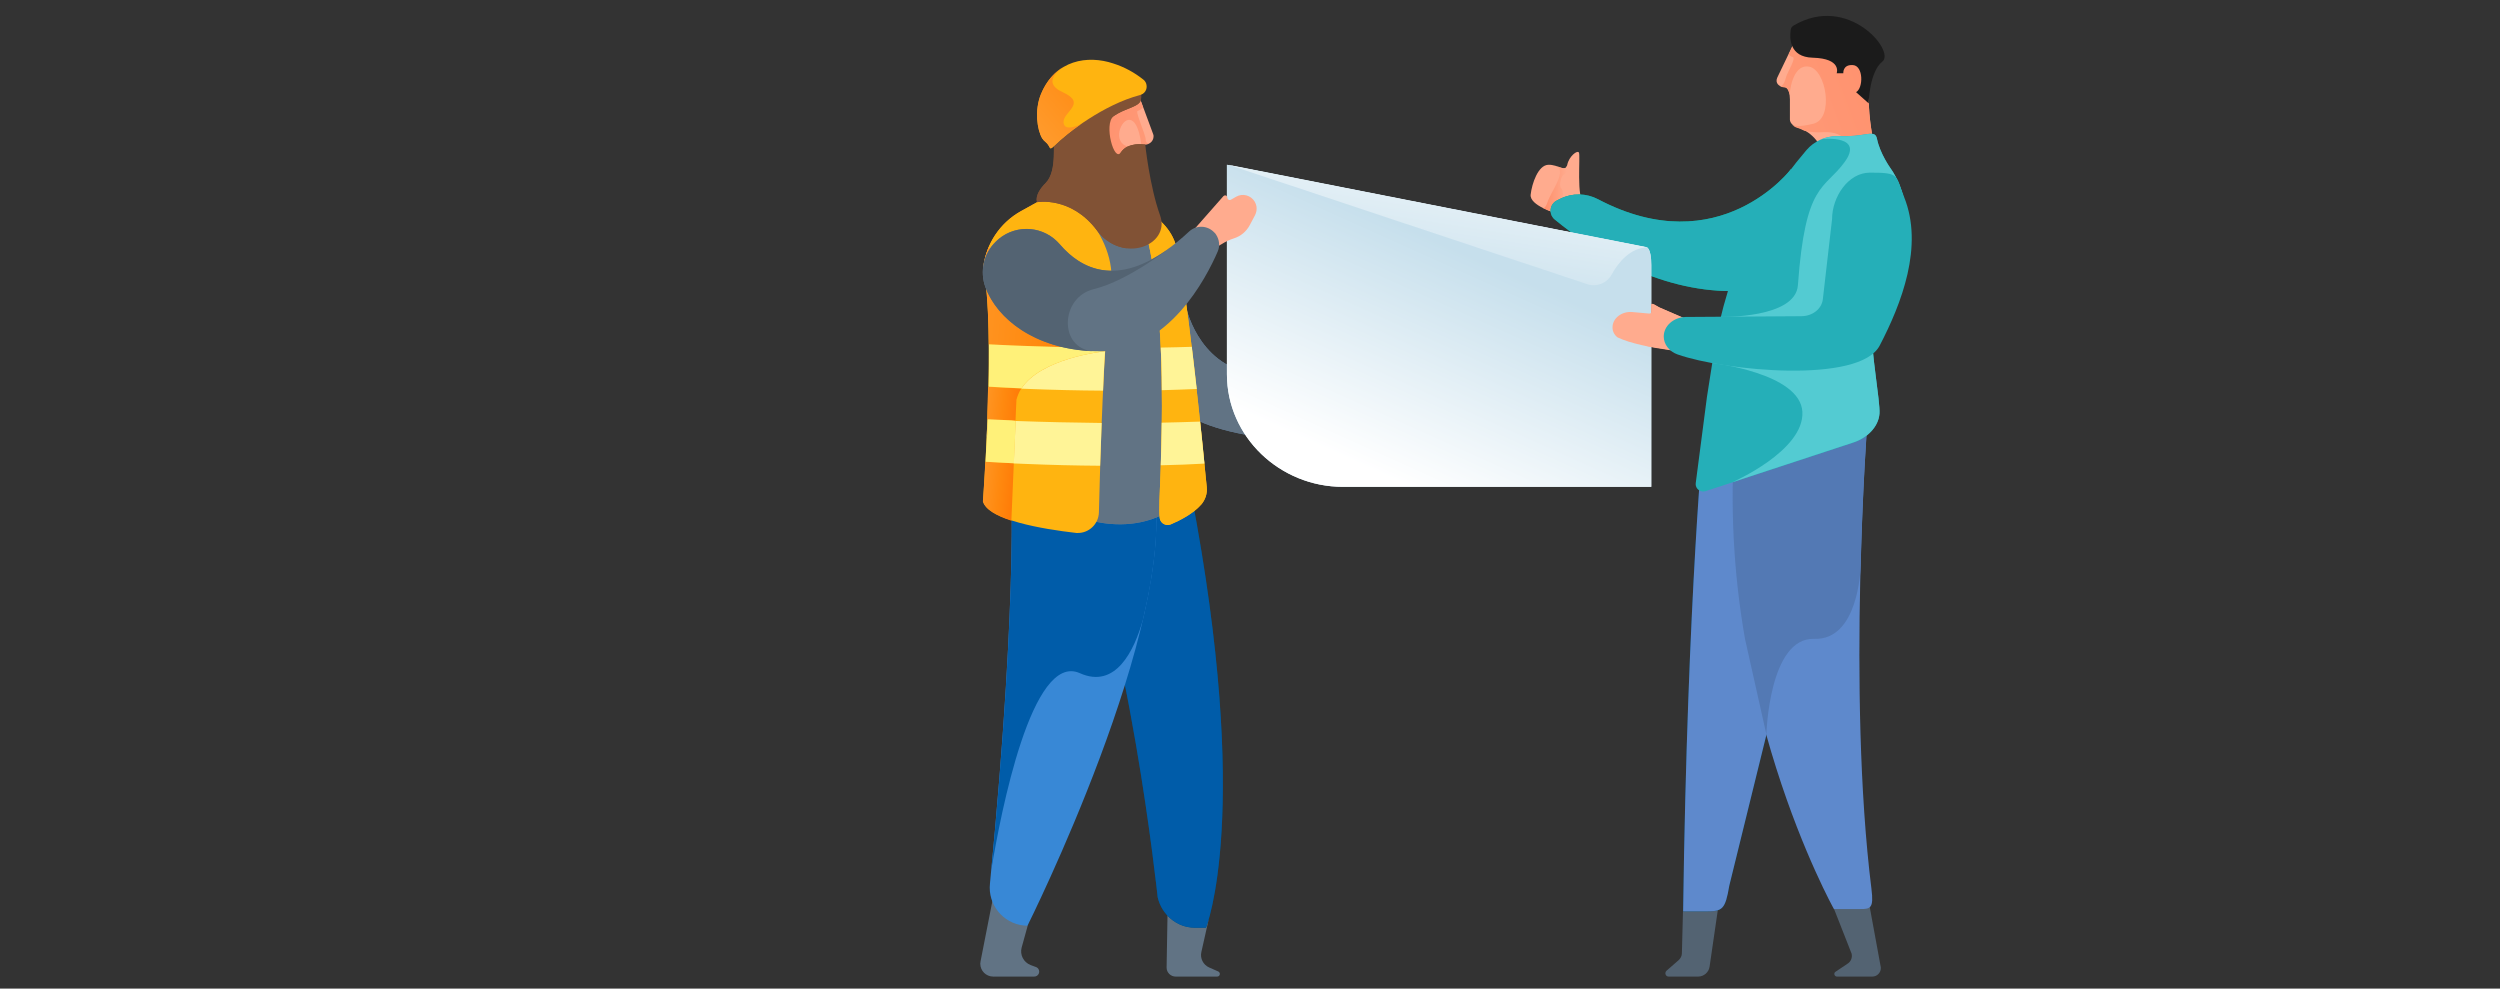 <?xml version="1.0" encoding="utf-8"?>
<!-- Generator: Adobe Illustrator 24.2.3, SVG Export Plug-In . SVG Version: 6.00 Build 0)  -->
<svg version="1.1" id="_x3C_Layer_x3E_" xmlns="http://www.w3.org/2000/svg" xmlns:xlink="http://www.w3.org/1999/xlink" x="0px"
	 y="0px" width="1624.8px" height="642.5px" viewBox="0 0 1624.8 642.5" style="enable-background:new 0 0 1624.8 642.5;"
	 xml:space="preserve">
<rect x="0" y="0" width="1624.8" height="642.5" fill="#333333" stroke="none"/>
<style type="text/css">
	.st0{fill:#FFAB8E;}
	.st1{fill:url(#SVGID_1_);}
	.st2{fill:#536372;}
	.st3{fill:#00A986;}
	.st4{fill:#25AFB8;}
	.st5{fill:#617384;}
	.st6{fill:#004A71;}
	.st7{fill:#005CA9;}
	.st8{fill:#3888D6;}
	.st9{fill:#5F80A2;}
	.st10{fill:url(#SVGID_2_);}
	.st11{fill:#FFB410;}
	.st12{fill:url(#SVGID_3_);}
	.st13{fill:url(#SVGID_4_);}
	.st14{fill:url(#SVGID_5_);}
	.st15{fill:url(#SVGID_6_);}
	.st16{fill:#FFF179;}
	.st17{fill:#FFF497;}
	.st18{fill:#815235;}
	.st19{fill:url(#SVGID_7_);}
	.st20{fill:#5E89CC;}
	.st21{fill:#5379B4;}
	.st22{fill:#DAECF4;}
	.st23{fill:url(#_Path_9_1_);}
	.st24{fill:url(#_Path_10_1_);}
	.st25{fill:#53CBD2;}
	.st26{fill:url(#SVGID_8_);}
	.st27{fill:#1B1B1B;}
</style>
<path class="st0" d="M1011.4,138.6c0,0-17.4-5-16.6-12.1c0.8-7.1,4.8-19.1,11.4-19.4c6.6-0.3,11.4,5.3,12.4,0c1-5.3,6.6-9.9,7.6-7.9
	c1,2-1.8,30.3,3.3,32.5"/>
<linearGradient id="SVGID_1_" gradientUnits="userSpaceOnUse" x1="1002.91" y1="1001.806" x2="1018.488" y2="1001.806" gradientTransform="matrix(1 0 0 -1 0 1124.263)">
	<stop  offset="0" style="stop-color:#FF8E69"/>
	<stop  offset="1" style="stop-color:#FFAB8E"/>
</linearGradient>
<path class="st1" d="M1012.1,108.2c5.8,4.1-4.3,16.7-6.3,23.1c-1,3.1-2,3.9-2.8,4c2,1,4,1.8,6,2.5c0.7-2.6,2.1-6.6,4.3-7.4
	c3.2-1.2,2.9-6.6,1.3-8.1c-1.6-1.5,0.1-8.6,1.9-8.8c1.8-0.3,2.1-6.4,2.1-6.4C1017.8,110.6,1015.5,109.3,1012.1,108.2z"/>
<path class="st2" d="M1192,590.8l11.4,29c0.6,2.5-0.4,5.1-2.6,6.5l-7.9,5.3c-0.8,0.5-1,1.6-0.4,2.4c0.3,0.4,0.8,0.7,1.4,0.7h23
	c3,0,5.5-2.5,5.5-5.5c0-0.1,0-0.3,0-0.4l-7.9-43"/>
<path class="st2" d="M1093.8,592.3l-0.7,27.2c0,1.7-0.8,3.3-2.1,4.5l-7.9,6.9c-0.9,0.8-1,2.2-0.2,3.1c0.4,0.5,1,0.7,1.6,0.7h19.1
	c3.8,0,7-2.8,7.5-6.5l6.4-44"/>
<path class="st3" d="M1014.2,129.1l-2.4,1.2c-3.6,1.8-5.1,6.2-3.3,9.9c0.5,0.9,1.1,1.8,1.9,2.4c24.6,20.3,66.7,46.6,115.1,46.6
	l31.6-37.7l7-41.7c0,0-46.4,61.4-125.5,19.7C1031,125.5,1021.9,125.3,1014.2,129.1z"/>
<path class="st4" d="M1014.2,129.1l-2.4,1.2c-3.6,1.8-5.1,6.2-3.3,9.9c0.5,0.9,1.1,1.8,1.9,2.4c24.6,20.3,66.7,46.6,115.1,46.6
	l31.6-37.7l7-41.7c0,0-46.4,61.4-125.5,19.7C1031,125.5,1021.9,125.3,1014.2,129.1z"/>
<path class="st5" d="M758.9,588.4l-0.7,40.3c-0.1,3.3,2.6,6,5.9,6c0,0,0.1,0,0.1,0h26.9c1,0,1.7-0.8,1.7-1.7c0-0.7-0.4-1.3-1-1.6
	l-5.9-2.6c-3.9-1.7-6.1-6-5.1-10.1l4.6-20.5"/>
<path class="st5" d="M667.9,601.7l-3.9,14.1c-1.3,4.7,1.2,9.6,5.8,11.4l3.5,1.3c1.7,0.6,2.5,2.5,1.9,4.1c-0.5,1.3-1.7,2.1-3,2.1
	h-26.7c-4.6,0-8.4-3.7-8.4-8.4c0-0.5,0.1-1.1,0.2-1.6l11.7-59.6"/>
<path id="_Path_" class="st6" d="M694.6,317.7c39,86.7,57.8,265.5,57.8,265.5c2.6,11.2,12.5,19.7,24,19.7h7.4
	c0,0,30.2-73.5-9.6-282.1C770.6,301.7,687.4,301.6,694.6,317.7z"/>
<path id="_Path_2" class="st7" d="M694.6,317.7c39,86.7,57.8,265.5,57.8,265.5c2.6,11.2,12.5,19.7,24,19.7h7.4
	c0,0,30.2-73.5-9.6-282.1C770.6,301.7,687.4,301.6,694.6,317.7z"/>
<path id="_Path_3" class="st8" d="M656.6,302.7c0,0,6.3,71.2-13.2,271.5c-1.5,13.6,8.3,25.8,21.9,27.3c0.8,0.1,1.7,0.1,2.5,0.1l0,0
	c0,0,98.2-196.3,81.9-285.2L656.6,302.7z"/>
<path class="st7" d="M749.8,316.5l-49-7.3H657c1,21.2,2.5,96.1-12.7,255.9c6.1-36.7,26.3-141.6,57.5-127.6
	c23.2,10.4,35.3-14.3,41.1-35C750.5,370.1,754,339.7,749.8,316.5z"/>
<path class="st9" d="M749.8,147.3l20.7,51c0,0,7.2,38.3,43,44.3c35.8,6.1,70.1,32.3,70.1,32.3L868,287.1c0,0-86.2,2-106.4-26.7"/>
<path class="st5" d="M749.8,147.3l20.7,51c0,0,7.2,38.3,43,44.3c35.8,6.1,70.1,32.3,70.1,32.3L868,287.1c0,0-86.2,2-106.4-26.7"/>
<path class="st9" d="M686.6,329.7c0,0,39.5,23.8,75,1.5c0,0-7.9-158.1-13.6-172.4c-3.4-8.6-9.9-15.5-18.2-19.5
	c0,0,3.5,11.6-2.6,12.9c-6.1,1.3-12.4-1-22.3-12.6c-9.9-11.5-9.3,7.7-9.3,7.7"/>
<path class="st5" d="M686.6,329.7c0,0,39.5,23.8,75,1.5c0,0-7.9-158.1-13.6-172.4c-3.4-8.6-9.9-15.5-18.2-19.5
	c0,0,3.5,11.6-2.6,12.9c-6.1,1.3-12.4-1-22.3-12.6c-9.9-11.5-9.3,7.7-9.3,7.7"/>
<path class="st0" d="M749.4,87l-7.7-20.8c-12.1-33.1-69.3-3.1-61.6,9.5c5.3,9,8.3,19.2,8.7,29.7c0,29-10.8,34.9-10.8,34.9l35.1,22.5
	l-2.9-20.6c6.8,0,21.7,15.5,22.5,8.7l0.2-1.5c0.4-3.7-0.7-7.3-3.1-10.1c-4-4.9-6.8-13.4-8.9-17.4l0.6-1
	c13.4,0.7,16.4-13.4,16.9-21.6c0.2-3.1,2.8-5.5,5.9-5.5l0,0c2.8,0.2,5.2-2,5.4-4.8C749.8,88.3,749.7,87.6,749.4,87z"/>
<linearGradient id="SVGID_2_" gradientUnits="userSpaceOnUse" x1="696.196" y1="1051.334" x2="827.053" y2="1011.503" gradientTransform="matrix(1 0 0 -1 0 1124.263)">
	<stop  offset="0" style="stop-color:#FF8E69"/>
	<stop  offset="1" style="stop-color:#FFAB8E"/>
</linearGradient>
<path class="st10" d="M739.4,72.1c1.4-0.4,2.6-1.3,3.5-2.4l-1.3-3.4c-0.2-0.6-0.5-1.2-0.7-1.8l-21.6,6.1l-3.4,30.6l11.4,3.1
	c0,0,16.5-6.3,5.9-9c-10.6-2.7-4.8-18.2,1.1-17.4c6,0.8,7.4,15.9,7.4,15.9l0.4,0.6c0.7-0.3,1.5-0.5,2.3-0.5c0.9,0,1.7-0.2,2.5-0.6
	c-1.3,0-2.3-0.9-2.3-2.2c0-0.2,0-0.3,0-0.5C744.7,87.8,737.6,72.3,739.4,72.1z"/>
<path class="st11" d="M726.5,134.9c3.2,4.4,13.7,3.7,15.7,8.8c5.7,14.1,11.9,50.3,12.8,101.4c0.9,53.5-2.4,80.1-1.3,91.4
	c0.3,2.9,2.8,4.9,5.7,4.7c0.5-0.1,1-0.2,1.5-0.4c5.9-2.5,14.6-6.9,19.9-13c2.6-3.1,3.9-7.1,3.5-11.1
	c-2.4-24.6-13.5-137.5-20.4-158.4c-7.8-23.4-40.2-29.8-40.2-29.8l2.1,5C725.9,133.9,726.2,134.4,726.5,134.9L726.5,134.9z"/>
<linearGradient id="SVGID_3_" gradientUnits="userSpaceOnUse" x1="628.649" y1="1001.865" x2="761.016" y2="913.872" gradientTransform="matrix(1 0 0 -1 0 1124.263)">
	<stop  offset="0" style="stop-color:#FFA135"/>
	<stop  offset="0.22" style="stop-color:#FF9B2D"/>
	<stop  offset="0.55" style="stop-color:#FF890F"/>
	<stop  offset="0.94" style="stop-color:#FF6D00"/>
	<stop  offset="1" style="stop-color:#FF6800"/>
</linearGradient>
<path class="st12" d="M688.3,142.9c13.4-3,24.5,6.6,24.6,6.8c-6.8-10.7-15.5-20.2-25.6-27.8c-1.5,3.8-0.5,2.2-23.7,15.3
	c-12.2,6.8-20.9,18.5-23.8,32.1l16.7-3.3l37.3-2.1C693.8,163.9,674.8,145.9,688.3,142.9z"/>
<path class="st11" d="M726.5,134.9c3.2,4.4,13.7,3.7,15.7,8.8c5.7,14.1,11.9,50.3,12.8,101.4c0.9,53.5-2.4,80.1-1.3,91.4
	c0.3,2.9,2.8,4.9,5.7,4.7c0.5-0.1,1-0.2,1.5-0.4c5.9-2.5,14.6-6.9,19.9-13c2.6-3.1,3.9-7.1,3.5-11.1
	c-2.4-24.6-13.5-137.5-20.4-158.4c-7.8-23.4-40.2-29.8-40.2-29.8l2.1,5C725.9,133.9,726.2,134.4,726.5,134.9L726.5,134.9z"/>
<path class="st11" d="M639,173.8c1.9-15.4,11-29.1,24.6-36.6c23.2-13,22.1-11.4,23.7-15.3c0,0,40.3,28.4,34.6,65.9
	c-4.5,29.5-6.9,111.5-7.7,145.2c-0.2,7.6-6.5,13.6-14.1,13.4c-0.4,0-0.8,0-1.2-0.1c-20.9-2.4-56.5-8.3-60-20.5
	C638.8,325.9,647.3,213.9,639,173.8z"/>
<linearGradient id="SVGID_4_" gradientUnits="userSpaceOnUse" x1="621.664" y1="808.125" x2="671.549" y2="803.224" gradientTransform="matrix(1 0 0 -1 0 1124.263)">
	<stop  offset="0" style="stop-color:#FFA135"/>
	<stop  offset="0.22" style="stop-color:#FF9B2D"/>
	<stop  offset="0.55" style="stop-color:#FF890F"/>
	<stop  offset="0.94" style="stop-color:#FF6D00"/>
	<stop  offset="1" style="stop-color:#FF6800"/>
</linearGradient>
<path class="st13" d="M640.4,300.1c6.1,0.3,12.3,0.7,18.5,1l-1.6,37.3c-9.6-3.1-17-7.2-18.5-12.5
	C638.8,325.9,639.6,315.6,640.4,300.1z"/>
<linearGradient id="SVGID_5_" gradientUnits="userSpaceOnUse" x1="623.492" y1="864.552" x2="675.681" y2="859.439" gradientTransform="matrix(1 0 0 -1 0 1124.263)">
	<stop  offset="0" style="stop-color:#FFA135"/>
	<stop  offset="0.22" style="stop-color:#FF9B2D"/>
	<stop  offset="0.55" style="stop-color:#FF890F"/>
	<stop  offset="0.94" style="stop-color:#FF6D00"/>
	<stop  offset="1" style="stop-color:#FF6800"/>
</linearGradient>
<path class="st14" d="M663.8,252.5c-1.5,2.2-2.5,4.7-3.2,7.3l-0.6,13.7l-2.9-0.1c-5.2-0.2-10.2-0.5-15.5-0.7l0,0
	c0-6.8,0.4-14,0.6-21.3C649.3,251.8,656.6,252.2,663.8,252.5z"/>
<linearGradient id="SVGID_6_" gradientUnits="userSpaceOnUse" x1="569.618" y1="939.201" x2="767.619" y2="919.769" gradientTransform="matrix(1 0 0 -1 0 1124.263)">
	<stop  offset="0" style="stop-color:#FFA135"/>
	<stop  offset="0.22" style="stop-color:#FF9B2D"/>
	<stop  offset="0.55" style="stop-color:#FF890F"/>
	<stop  offset="0.94" style="stop-color:#FF6D00"/>
	<stop  offset="1" style="stop-color:#FF6800"/>
</linearGradient>
<path class="st15" d="M642.6,223.9c-0.2-19.9-1.1-38.1-3.6-50c0.5-4.6,1.7-9,3.6-13.2l73.3,65.4c-18.6-0.2-38.3-0.6-58.6-1.5
	C652.4,224.3,647.5,224.1,642.6,223.9z"/>
<path class="st16" d="M660.1,273.5l-1.1,27.6c-6.3-0.3-12.4-0.6-18.5-1c0-0.6,0.1-1.2,0.1-1.9c0-0.6,0-1.1,0.1-1.7
	c0.1-1.4,0.1-2.9,0.2-4.4c0.1-2.6,0.3-5.4,0.4-8.2c0-0.1,0.2-0.2,0.2-0.4c0.1-1.1,0.3-2.3,0.3-3.5v-0.1c0-2.4,0-4.9,0.2-7.4
	c5.1,0.2,10.2,0.5,15.4,0.7L660.1,273.5z"/>
<path class="st17" d="M640.4,300.1c0-0.6,0.1-1.2,0.1-1.9C640.5,298.9,640.4,299.5,640.4,300.1L640.4,300.1z"/>
<path class="st17" d="M641.7,272.7h0.2c-0.1,2.5-0.2,5-0.2,7.4v0.1c0,1.2-0.3,2.3-0.3,3.5c0,0.1-0.2,0.2-0.2,0.4
	C641.4,280.4,641.6,276.6,641.7,272.7z"/>
<path class="st17" d="M716,274.9c-0.4,9.7-0.7,19.1-1,27.8c-15.5-0.1-31.8-0.5-48.7-1.2l-7.4-0.3l1.2-27.6
	C679.4,274.3,698.2,274.7,716,274.9z"/>
<path class="st16" d="M718.3,228.1c0,0,0,0.1,0,0.1c-2.6,0.3-42,4.9-54.4,24.2c-7.3-0.3-14.4-0.7-21.4-1.1c0.1-5,0.2-10.1,0.2-15.1
	c0-0.7,0-1.4,0-2.1c0-3.5,0-6.9,0-10.3c4.8,0.2,9.7,0.5,14.7,0.7c20.3,0.8,40,1.3,58.6,1.5L718.3,228.1z"/>
<path class="st17" d="M718.2,228.3c-0.5,8.1-1,16.8-1.3,25.6c-16-0.1-33-0.5-50.5-1.2l-2.6-0.1C676.3,233.1,715.7,228.5,718.2,228.3
	z"/>
<path class="st17" d="M718.4,226c0,0.7-0.1,1.4-0.1,2.1l-2.3-2.1L718.4,226z"/>
<path class="st18" d="M744.3,93.8c0,0-11.4-1.7-15.8,5.2c-4.4,6.9-11.2-18.3-4.9-23.3s16.4-6,17.7-10.3s-0.7-8.6-3.9-8.1
	c-3.2,0.5-50.5,32-52,32.9c-1.5,0.9,2.2,20.7-5.7,28.7c-7.9,7.9-5.6,12.5-5.6,12.5s21.9-4.1,38.8,18.3c16.9,22.4,47.9,9.6,41.1-9.6
	C747.1,120.9,744.3,93.8,744.3,93.8z"/>
<path class="st18" d="M712.9,149.7c4.6,6.5,11.6,10.7,19.5,11.7c-6.3-1.8,1.4-13.1,8.1-20.4c7.7-8.4-6.1-11-7.1-30.4
	c-0.8-15.9,6.9-17,9.8-16.9c-3.7-0.4-7.5,0.3-10.9,1.8c-1.5,0.9-2.8,2.1-3.8,3.5c-4.2,5.8-16.9,34.3-21.3,10.4
	c-4.4-23.9,17.6-34.6,17.6-34.6l0,0c6.3-4.3,15.3-5.4,16.5-9.4c1.3-4.3-0.7-8.6-3.9-8.1c-3.2,0.5-50.5,32-52.1,32.9
	c-1.5,0.9,2.2,20.7-5.7,28.7c-7.9,7.9-5.6,12.5-5.6,12.5S696,127.3,712.9,149.7z"/>
<path id="_Path_4" class="st0" d="M1213.5,96.3c2.6-0.8,4.2-3.5,3.7-6.2c-2-10.7-5.4-34.6,1.1-47.4c8.6-16.7-24.1-41.4-52.2-14.5
	c-0.5,0.5-0.9,1.1-1.2,1.8l-9.8,20.4c-1.6,3.5,1,6.2,4.9,6.2h-0.4c2.9,0,3.7,4.9,3.7,7.9v13.2c0,2.4,2.5,4.4,4.8,5.1
	c5.3,1.5,15.1,6.5,18.8,22.3C1188.5,111.7,1202,99.5,1213.5,96.3z"/>
<linearGradient id="SVGID_7_" gradientUnits="userSpaceOnUse" x1="1254.633" y1="1089.417" x2="995.449" y2="992.602" gradientTransform="matrix(1 0 0 -1 0 1124.263)">
	<stop  offset="0" style="stop-color:#FF8E69"/>
	<stop  offset="1" style="stop-color:#FFAB8E"/>
</linearGradient>
<path class="st19" d="M1217.2,90.2c-1.5-8.2-3.9-24-2-36.7l-6.7-20.7l-34-11c-3,1.8-5.8,4-8.3,6.4c-0.5,0.5-0.9,1.1-1.2,1.8
	l-2.5,5.2c0.5,1,1.4,1.6,2.5,1.8c2.8,0.5-3.7,10.3-4.5,14c-0.9,3.7-2.8,5.8-4,4.8l0,0c1.1,0.7,2.3,1,3.5,1h-0.3c2.1,0,3.1,2.5,3.4,5
	c0-0.2,1.2-20.2,12.5-18.5s16.6,33.7,3,37.1c-9.3,2.3-12.6,1.5-13.8,0.7c0.6,0.6,1.3,1.1,2,1.5c0.4,0.2,0.9,0.4,1.3,0.5
	c1.6,0.5,3.1,1.1,4.6,1.9c4,0.9,8.1,1.2,12.1,0.9c15.9-1,18.3,11.2,18.3,11.2l14.1-5.7C1217.3,90.9,1217.3,90.6,1217.2,90.2z"/>
<path id="_Path_5" class="st6" d="M1107.7,275.6c0,0-11,109.8-13.8,316.7h15.2c10.3,0,12.2-1.2,14.8-16.7l49.5-201.2l-19.4-116.3
	L1107.7,275.6z"/>
<path id="_Path_6" class="st20" d="M1107.7,275.6c0,0-11,109.8-13.8,316.7h15.2c10.3,0,12.2-1.2,14.8-16.7l49.5-201.2l-19.4-116.3
	L1107.7,275.6z"/>
<path id="_Path_7" class="st20" d="M1127.6,280.5c-14.2,169.8,64.3,310.3,64.3,310.3h17.1c6.6,0,8.9-0.4,7.3-13
	c-15.9-127.6-2.7-303.6-2.7-303.6L1127.6,280.5z"/>
<path class="st21" d="M1151.3,278.8l-23.8,4.7c-3.2,44-1,88.2,6.6,131.7l13.9,62.1l0,0c0,0,1.7-63.1,31.1-62.1
	c28.4,1,30.1-44.4,30.2-47.7v-0.2l0,0c1.4-54.3,4.4-93.2,4.4-93.2L1151.3,278.8z"/>
<path id="_Path_8" class="st22" d="M1073.2,172.2v144.2H872.7c-40.8,0-75.3-32.4-75.3-73.2V107.1l272.9,53.7
	C1070.3,160.8,1073.2,161.3,1073.2,172.2z"/>
<linearGradient id="_Path_9_1_" gradientUnits="userSpaceOnUse" x1="892.83" y1="817.968" x2="967.895" y2="984.868" gradientTransform="matrix(1 0 0 -1 0 1124.263)">
	<stop  offset="0" style="stop-color:#FFFFFF"/>
	<stop  offset="0.84" style="stop-color:#C6DFEC"/>
</linearGradient>
<path id="_Path_9" class="st23" d="M1073.2,172.2v144.2H872.7c-40.8,0-75.3-32.4-75.3-73.2V107.1l272.9,53.7
	C1070.3,160.8,1073.2,161.3,1073.2,172.2z"/>
<linearGradient id="_Path_10_1_" gradientUnits="userSpaceOnUse" x1="946.781" y1="1066.498" x2="919.971" y2="896.221" gradientTransform="matrix(1 0 0 -1 0 1124.263)">
	<stop  offset="0" style="stop-color:#FFFFFF"/>
	<stop  offset="0.84" style="stop-color:#C6DFEC"/>
</linearGradient>
<path id="_Path_10" class="st24" d="M798.4,107.1l272.7,53.7c-11.5,0-19.3,9.7-23.7,17.7c-3.1,5.6-9.7,8.2-15.8,6.2L798.4,107.1z"/>
<path id="_Path_11" class="st0" d="M1096.3,207.6l-18-7.8c-1.6-0.8-5.1-3.4-5.1-1.7v3.2c0,1.2,0.2,2.6-1.3,2.5l-11-1
	c-6.9-0.6-12.9,4-12.9,10l0,0c0,2.6,1.2,4.9,3.3,6.5l0,0c16.7,7.9,55,10.7,57.9,10.6"/>
<path class="st0" d="M1103.9,220.7l-7.6-13.2l-18-7.8c-1.6-0.8-5.1-3.4-5.1-1.7v3.2c0,0.3,0,0.7,0,1l0,0c0,0,3,8.1-2.8,11.4
	c-5.1,2.9-5,9.4,0.1,11.3l2.7,0.5c0.6,0,1.2,0.2,1.8,0.3c9.9,1.8,20,3,30,3.7L1103.9,220.7z"/>
<path id="_Path_12" class="st0" d="M774.5,150.9l20.6-23.4c0.5-0.6,1.5-0.7,2.1-0.2c0.3,0.3,0.5,0.7,0.5,1.2l0,0
	c0,0.8,0.7,1.5,1.5,1.5c0.3,0,0.6-0.1,0.8-0.2l3.3-1.9c4.3-2.5,9.7-1,12.2,3.2c0.5,0.9,0.9,1.9,1.1,3l0,0c0.3,1.9,0,3.9-0.9,5.7
	l-3.5,6.6c-2.2,4.1-5.8,7.1-10.2,8.5l0,0c-2.8,0.9-5.4,2.1-7.9,3.7c-7,4.3-22.5,11.8-20.5-6.2C773.8,151.9,774.1,151.4,774.5,150.9z
	"/>
<path id="_Path_13" class="st5" d="M790.3,152.4c2.2,3.3,2.7,7.5,1.1,11.1c-7.4,17.1-31.9,64.8-76.2,64.8
	c-40.5,0-66.8-20.2-74.8-41.8c-3.7-10.3-1.1-21.9,6.8-29.5l0,0c11.1-11,29.1-11,40.1,0.2c0.5,0.5,1,1,1.5,1.6
	c15.1,17.7,42,30.8,84-8.3c4.7-4.4,12-4.1,16.4,0.6C789.6,151.4,790,151.9,790.3,152.4z"/>
<path class="st11" d="M743.4,52c-5.9-4.8-12.7-8.5-20-10.8c-16.2-5.4-37.5-2.6-46.8,20c-4.2,10.2-2.6,23,0.8,28.7
	c0.6,0.9,1.3,1.7,2.2,2.4c3.5,2.8,2,6.1,5.4,2.6c8.8-8.9,32.7-27,55.8-33.1c3.1-0.7,5-3.7,4.3-6.8C744.9,53.9,744.3,52.8,743.4,52z"
	/>
<path class="st4" d="M1228.5,109.1L1228.5,109.1c0,0-6.7-9.4-8.6-18.8c-1.2-6.1-6.3-2.1-18.9-1.8h-7.3c-7.5,0-14.7,3.3-19.6,9
	l-1,1.2c-30.7,35.9-50.9,79.5-58.5,126.1c-1.8,10.8-3.4,22-5.2,33l-7.3,56.1c-0.4,2.7,1.5,5.1,4.2,5.5c0.7,0.1,1.5,0,2.2-0.2
	l95.6-31.4c9.4-2.9,16.8-10.4,17.4-18.9c0.6-7.8-5.9-42.8-4.6-52.6c1.6-11.2,5.7-13.2,8.6-19.9c4-8.9,13.7-11.6,14.7-31.7
	C1241.2,144.5,1238.5,123,1228.5,109.1z"/>
<path class="st25" d="M1228.5,109.1c0,0-6.7-9.4-8.6-18.8c-1.2-6.1-6.3-2.1-18.9-1.8h-7.3c-3.3,0-6.6,0.7-9.7,1.9
	c1.9-0.2,27.6-2.5,14.8,15c-13.2,18.1-25.5,13-30.3,79.9c-1.5,21.8-49.8,20.6-50.2,20.7l-0.1,0.3l-5.5,29.5v0.1
	c0,0,57.4,6.5,58.7,31.8c1.3,25.3-45.5,45.7-45.5,45.7l0,0l78.2-25.7c9.4-2.9,16.8-10.4,17.4-18.9c0.6-7.8-5.9-42.8-4.6-52.6
	c1.6-11.2,5.7-13.2,8.6-19.9c4-8.9,13.7-11.6,14.7-31.7C1241.3,144.5,1238.6,123,1228.5,109.1L1228.5,109.1z"/>
<path id="_Path_14" class="st4" d="M1215.3,112.2c19.7,0,16.6,1.6,22.2,15.8c12.9,32-1.7,69.4-15.8,96.5
	c-13,25.2-101.1,16.5-131.3,5.9c-5.5-1.9-9.1-6.6-9.1-11.7l0,0c0-6.8,6.2-12.4,14.1-12.7l75.3-0.5c7.3,0,13.3-4.8,14-11l6-52.1
	C1190.7,128.1,1201.1,112.2,1215.3,112.2L1215.3,112.2z"/>
<linearGradient id="SVGID_8_" gradientUnits="userSpaceOnUse" x1="643.474" y1="1017.852" x2="765.509" y2="1119.701" gradientTransform="matrix(1 0 0 -1 0 1124.263)">
	<stop  offset="0" style="stop-color:#FFA135"/>
	<stop  offset="0.22" style="stop-color:#FF9B2D"/>
	<stop  offset="0.55" style="stop-color:#FF890F"/>
	<stop  offset="0.94" style="stop-color:#FF6D00"/>
	<stop  offset="1" style="stop-color:#FF6800"/>
</linearGradient>
<path class="st26" d="M702.5,80.7c0,0-10.9,5.6-11.3-1.2c-0.4-6.8,15.5-12.3-0.4-19.5c-15.9-7.2,1.1-16.9,1.2-17
	c-6.3,3.5-11.8,9.3-15.5,18.2c-4.2,10.2-2.6,23,0.8,28.7c0.6,0.9,1.3,1.7,2.2,2.4c3.5,2.8,2,6.1,5.4,2.6
	C690.4,89.7,696.3,84.9,702.5,80.7z"/>
<path class="st17" d="M780,274c-7.9,0.3-16.3,0.5-25,0.7c-0.1,10.7-0.4,19.9-0.6,27.7c10.1-0.2,19.7-0.6,28.4-1.1
	C782.1,293.7,781.1,284.3,780,274z"/>
<path class="st17" d="M774.6,225.4c-6.5,0.2-13.2,0.4-20.2,0.5c0.3,6.1,0.5,12.5,0.6,19.1c0,2.9,0.1,5.8,0.1,8.6
	c7.9-0.2,15.5-0.5,22.7-0.8C776.7,243.6,775.7,234.4,774.6,225.4z"/>
<path class="st2" d="M688.8,158.8c-10.2-11.9-28.1-13.4-40-3.2c-0.5,0.5-1.1,0.9-1.6,1.5l0,0c-7.9,7.7-10.5,19.2-6.8,29.5
	c7.6,20.7,32.1,40.1,70,41.7c-22.5-1.9-21.4-35.1,0.5-40.4c22.7-5.5,50.7-27.8,50.7-27.8l0,0C725.9,187.1,702.5,174.8,688.8,158.8z"
	/>
<path class="st27" d="M1165.7,16.6c-1.1,0.6-1.8,1.7-1.9,3c-0.7,5-1,17.5,14.3,17.9c19.2,0.5,15.6,10.1,15.6,10.1h4.3
	c0,0-0.5-5.8,6.3-5.3s6.8,14.9,2,17.6l8.2,7.3c0,0,0.3-20.4,8.9-27.2S1201-4.3,1165.7,16.6z"/>
</svg>
